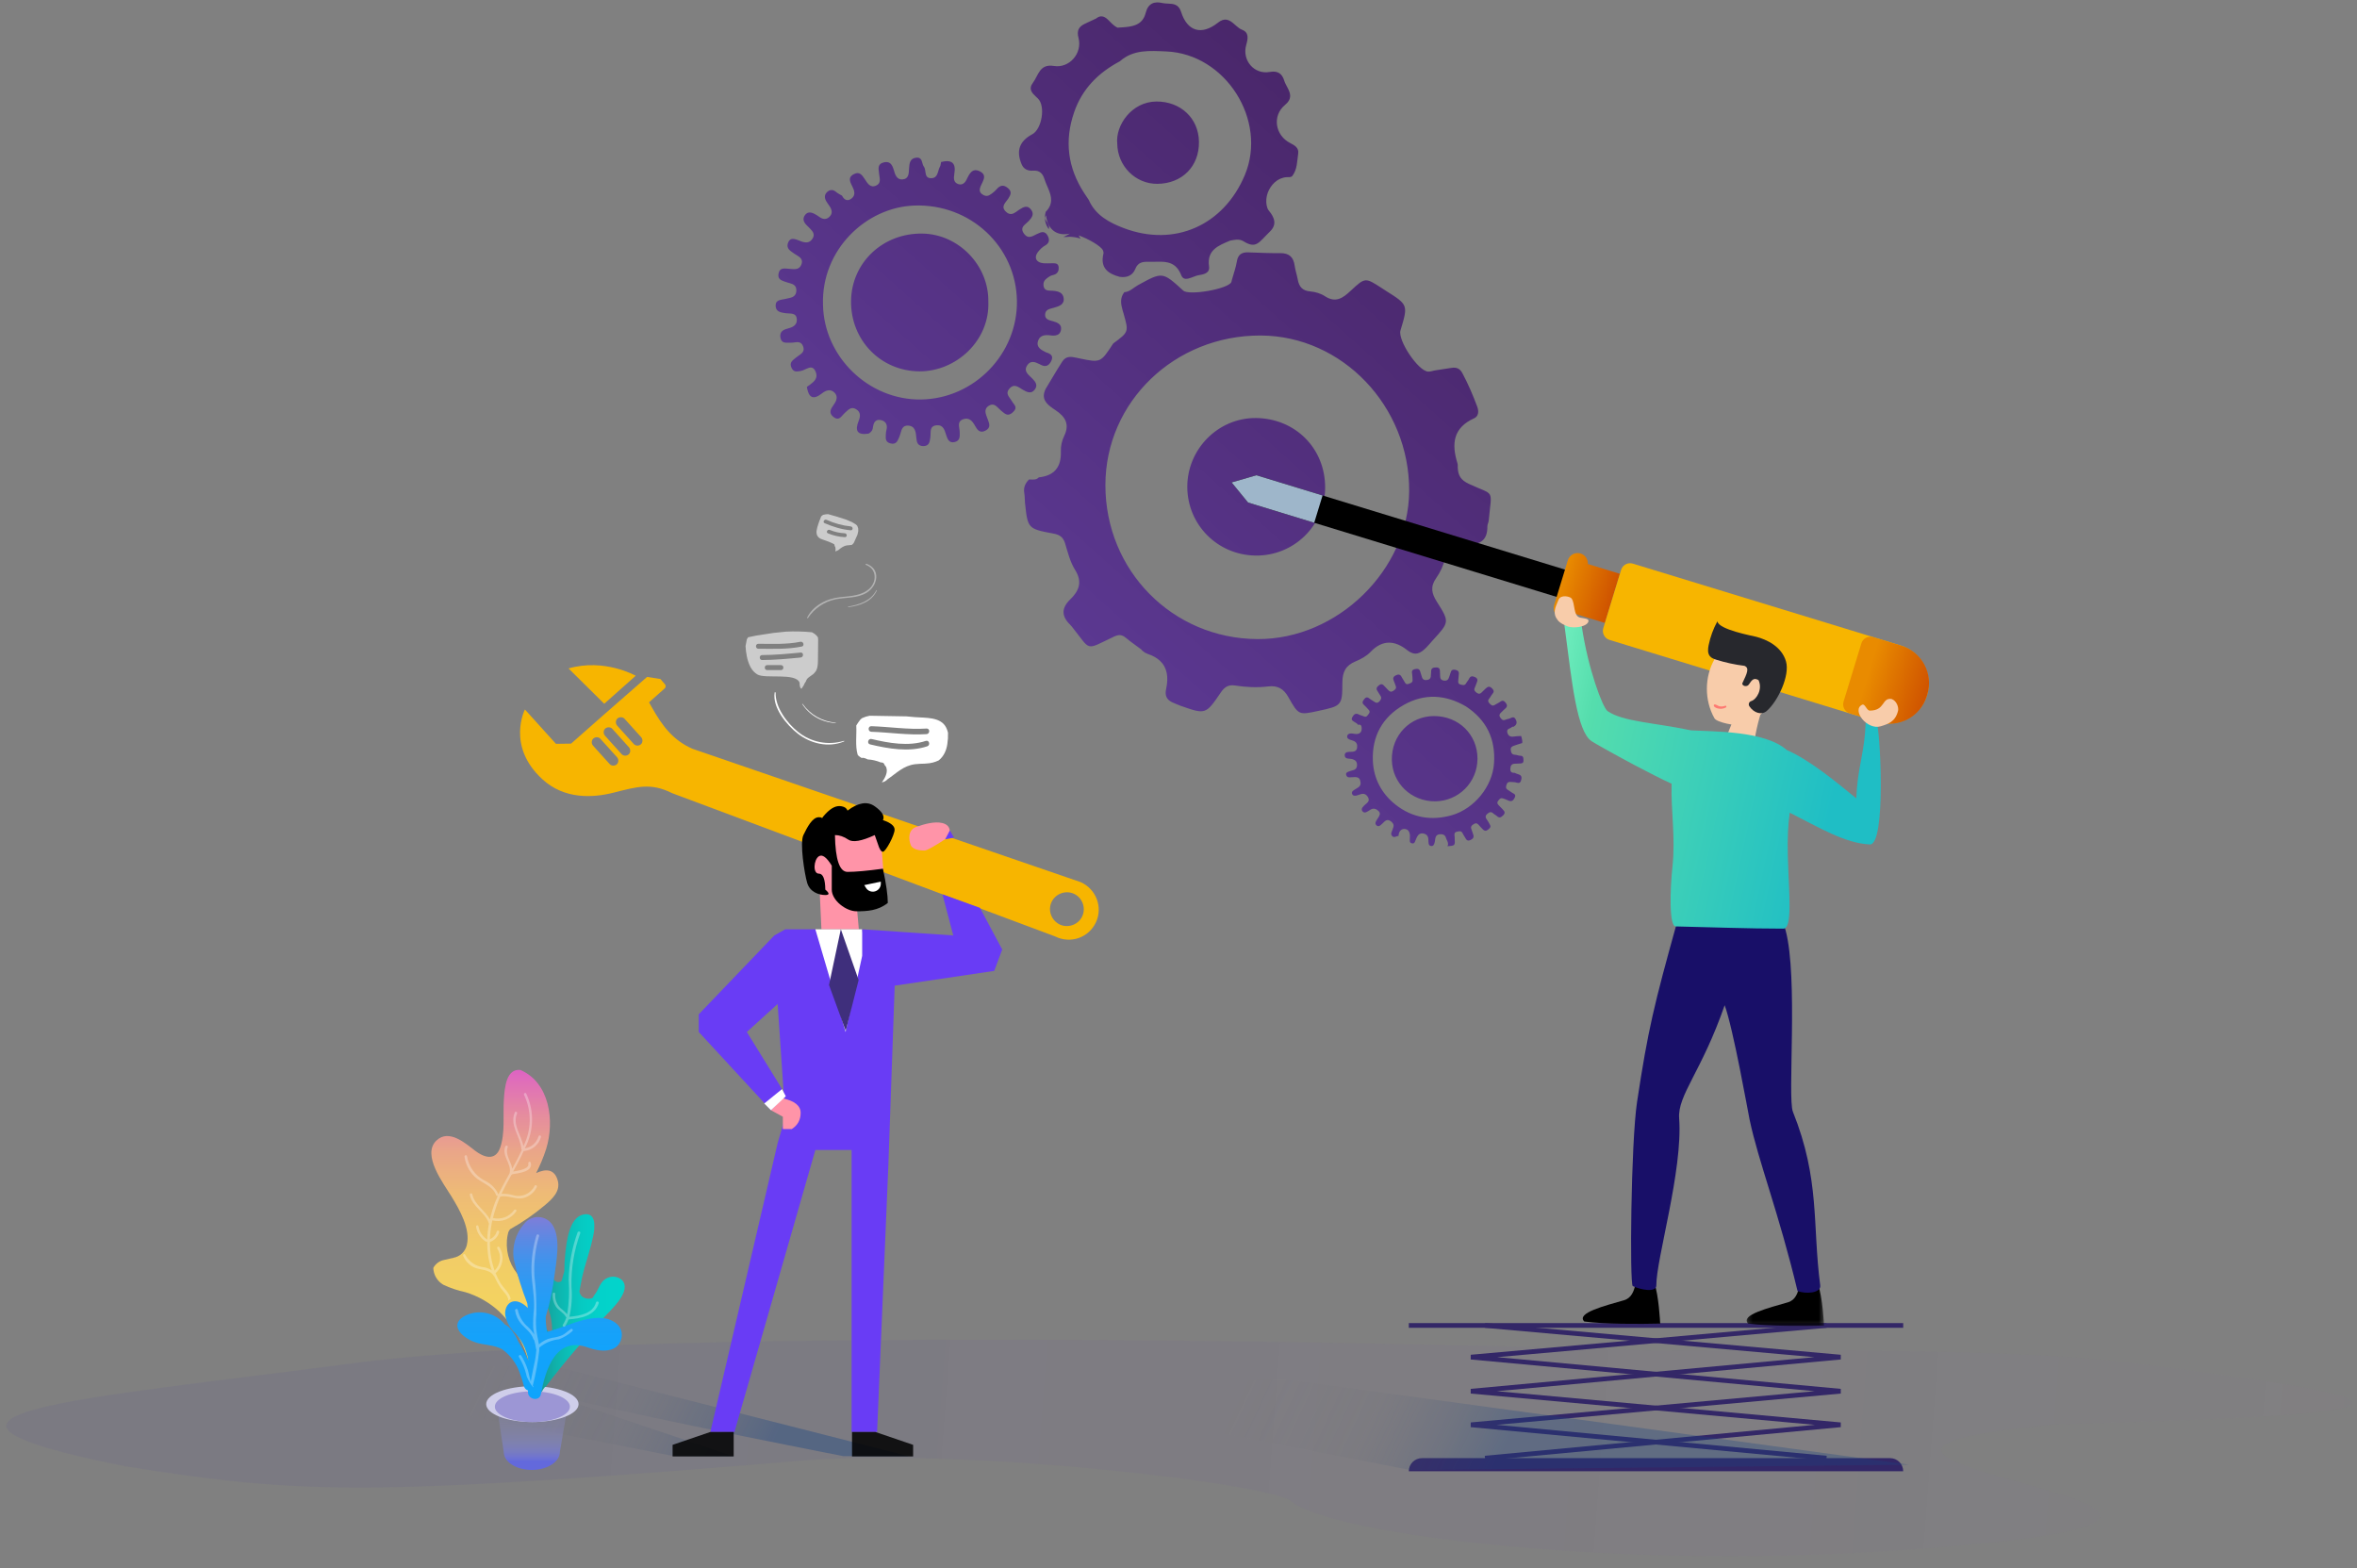 <svg xmlns="http://www.w3.org/2000/svg" xmlns:xlink="http://www.w3.org/1999/xlink" width="499px" height="332px" viewBox="0 0 499 332"><rect x="0" y="0" width="499" height="332" fill="#808080" stroke="none"/><title> When the UI of the application is changed</title><defs><linearGradient x1="27.006%" y1="49.741%" x2="121.54%" y2="50.395%" id="linearGradient-1"><stop stop-color="#3023AE" offset="0%"></stop><stop stop-color="#C86DD7" stop-opacity="0" offset="100%"></stop></linearGradient><linearGradient x1="10.723%" y1="100%" x2="89.277%" y2="0%" id="linearGradient-2"><stop stop-color="#6441A5" offset="0%"></stop><stop stop-color="#452260" offset="100%"></stop></linearGradient><linearGradient x1="58.752%" y1="50%" x2="28.774%" y2="48.692%" id="linearGradient-3"><stop stop-color="#194483" offset="0%"></stop><stop stop-color="#566170" stop-opacity="0.246" offset="50.498%"></stop><stop stop-color="#6A6A6A" stop-opacity="0" offset="100%"></stop></linearGradient><linearGradient x1="50%" y1="0%" x2="50%" y2="100%" id="linearGradient-4"><stop stop-color="#E98B00" offset="0%"></stop><stop stop-color="#CF5300" offset="100%"></stop></linearGradient><linearGradient x1="50%" y1="19.377%" x2="50%" y2="100%" id="linearGradient-5"><stop stop-color="#E98B00" offset="0%"></stop><stop stop-color="#CF5300" offset="100%"></stop></linearGradient><polygon id="path-6" points="0.408 0.481 16.794 0.481 16.794 9.794 0.408 9.794"></polygon><linearGradient x1="106.639%" y1="3.63%" x2="7.882%" y2="24.079%" id="linearGradient-8"><stop stop-color="#79F4C4" offset="0%"></stop><stop stop-color="#55DDAD" offset="19.785%"></stop><stop stop-color="#1FBEC5" offset="100%"></stop></linearGradient><linearGradient x1="82.655%" y1="50.839%" x2="36.101%" y2="47.922%" id="linearGradient-9"><stop stop-color="#194483" offset="0%"></stop><stop stop-color="#566170" stop-opacity="0.246" offset="50.498%"></stop><stop stop-color="#6A6A6A" stop-opacity="0" offset="100%"></stop></linearGradient><linearGradient x1="49.989%" y1="10.777%" x2="49.915%" y2="89.003%" id="linearGradient-10"><stop stop-color="#9297E5" stop-opacity="0.2" offset="0%"></stop><stop stop-color="#9196E5" stop-opacity="0.21" offset="24%"></stop><stop stop-color="#8F94E4" stop-opacity="0.25" offset="40%"></stop><stop stop-color="#8B90E4" stop-opacity="0.32" offset="53%"></stop><stop stop-color="#858BE3" stop-opacity="0.41" offset="64%"></stop><stop stop-color="#7E84E1" stop-opacity="0.54" offset="75%"></stop><stop stop-color="#757BDF" stop-opacity="0.69" offset="85%"></stop><stop stop-color="#6B71DE" stop-opacity="0.87" offset="94%"></stop><stop stop-color="#6369DC" offset="100%"></stop></linearGradient><linearGradient x1="49.996%" y1="100.016%" x2="50.002%" y2="-1.041%" id="linearGradient-11"><stop stop-color="#F3D55F" offset="0%"></stop><stop stop-color="#F3D261" offset="28%"></stop><stop stop-color="#F1CA69" offset="45%"></stop><stop stop-color="#EEBB76" offset="60%"></stop><stop stop-color="#EAA688" offset="73%"></stop><stop stop-color="#E58B9F" offset="85%"></stop><stop stop-color="#DF6BBC" offset="96%"></stop><stop stop-color="#DD5EC7" offset="100%"></stop></linearGradient><linearGradient x1="-0.127%" y1="50.025%" x2="99.999%" y2="50.025%" id="linearGradient-12"><stop stop-color="#02D5CC" offset="0%"></stop><stop stop-color="#03D2CA" offset="30%"></stop><stop stop-color="#06CAC2" offset="49%"></stop><stop stop-color="#0CBBB4" offset="65%"></stop><stop stop-color="#14A6A0" offset="80%"></stop><stop stop-color="#1E8C88" offset="93%"></stop><stop stop-color="#257976" offset="100%"></stop></linearGradient><linearGradient x1="49.977%" y1="100.007%" x2="50.038%" y2="0.034%" id="linearGradient-13"><stop stop-color="#0FA4FC" offset="0%"></stop><stop stop-color="#12A3FB" offset="28%"></stop><stop stop-color="#1AA0F8" offset="46%"></stop><stop stop-color="#299BF4" offset="61%"></stop><stop stop-color="#3E94ED" offset="75%"></stop><stop stop-color="#598AE4" offset="87%"></stop><stop stop-color="#797FDA" offset="98%"></stop><stop stop-color="#7E7DD8" offset="100%"></stop></linearGradient></defs><g id="Page-1" stroke="none" stroke-width="1" fill="none" fill-rule="evenodd"><g id="Importance-of-Geolocation-Browser-Testing-Copy" transform="translate(-114, -20)"><g id="-When-the-UI-of-the-application-is-changed" transform="translate(114, 20)"><path d="M73.946,291.715 C17.111,300.294 -29.48,304.117 26.724,314.31 C64.172,319.606 78.11,319.841 171.782,310.407 C208.181,307.37 269.737,313.985 273.484,317.347 C281.513,324.07 343.069,331.444 408.907,324.938 C511.144,315.07 354.31,307.37 435.136,298.261 C519.708,294.682 512.718,291.675 450.123,284.923 C421.004,281.781 352.312,284.319 348.164,284.176 C282.609,283.095 130.781,283.137 73.946,291.715 Z" id="Path-309" fill="url(#linearGradient-1)" opacity="0.058" style="mix-blend-mode: normal;" transform="translate(249.586, 305.401) rotate(1) translate(-249.586, -305.401) "></path><path d="M304.063,141.295 C304.776,141.283 304.851,141.702 304.855,142.233 C304.859,142.526 304.89,142.819 304.886,143.108 C304.882,143.686 305.118,144.007 305.729,144.081 C306.345,144.151 306.635,143.866 306.795,143.338 C306.882,143.057 306.999,142.792 307.07,142.51 C307.219,141.928 307.454,141.643 308.167,141.811 C308.904,141.983 308.897,142.405 308.826,142.96 C308.779,143.311 308.775,143.671 308.732,144.026 C308.681,144.448 308.704,144.784 309.23,144.913 C309.688,145.026 310.104,145.19 310.398,144.628 C310.559,144.311 310.841,144.057 310.99,143.737 C311.272,143.124 311.645,143.053 312.244,143.323 C312.852,143.592 312.872,143.968 312.652,144.487 C312.499,144.843 312.401,145.226 312.233,145.573 C311.962,146.132 312.303,146.417 312.691,146.695 C313.075,146.968 313.409,146.886 313.722,146.546 C313.985,146.26 314.283,146.007 314.561,145.733 C314.992,145.315 315.373,145.226 315.867,145.71 C316.317,146.151 316.341,146.491 315.929,146.944 C315.69,147.206 315.557,147.558 315.326,147.823 C314.988,148.214 314.969,148.511 315.349,148.91 C315.698,149.281 315.984,149.543 316.494,149.206 C316.847,148.976 317.254,148.824 317.584,148.574 C318.117,148.171 318.473,148.367 318.807,148.82 C319.132,149.261 319.112,149.64 318.669,150.004 C318.368,150.249 318.109,150.542 317.823,150.808 C317.482,151.121 317.297,151.418 317.623,151.895 C317.917,152.32 318.175,152.598 318.724,152.36 C318.842,152.309 318.966,152.273 319.093,152.241 L319.477,152.149 C319.557,152.126 319.639,152.092 319.72,152.055 L319.884,151.979 C320.213,151.827 320.542,151.714 320.829,152.192 C321.194,152.801 321.213,153.383 320.504,153.797 C320.484,153.836 320.461,153.871 320.434,153.903 C320.426,153.875 320.422,153.844 320.418,153.817 C320.285,153.844 320.135,153.856 320.053,153.938 C319.704,154.27 318.916,154.231 319.108,155.04 C319.32,155.938 319.924,156.043 320.704,155.903 C321.027,155.844 321.36,155.836 321.691,155.824 L322.021,155.809 L322.033,155.798 L322.049,155.809 L322.049,155.809 C322.138,156.24 322.314,156.659 322.286,157.105 L322.26,157.297 C321.91,157.415 321.556,157.518 321.206,157.631 L320.684,157.81 L320.507,157.874 C320.123,158.012 319.771,158.173 319.845,158.786 C319.92,159.4 320.096,159.751 320.767,159.783 C321.12,159.794 321.468,159.978 321.817,159.982 C322.558,159.982 322.511,160.466 322.535,160.97 C322.566,161.607 322.147,161.615 321.703,161.627 C321.378,161.634 321.053,161.666 320.728,161.674 C320.03,161.685 319.787,162.056 319.751,162.728 C319.718,163.403 320.034,163.601 320.561,163.609 L320.677,163.607 L320.704,163.607 C320.846,163.706 321.025,163.768 321.207,163.827 L321.39,163.886 C321.842,164.036 322.246,164.232 322.08,164.994 C321.962,165.537 321.778,165.901 321.088,165.674 C320.696,165.549 320.253,165.573 319.834,165.53 C319.391,165.483 319.097,165.623 318.952,166.088 C318.818,166.522 318.713,166.897 319.195,167.186 C319.501,167.37 319.795,167.573 320.081,167.784 C320.143,167.829 320.213,167.869 320.284,167.907 L320.426,167.982 C320.704,168.136 320.93,168.32 320.68,168.847 C320.343,169.55 319.967,169.78 319.25,169.429 C318.905,169.257 318.528,169.131 318.16,169.011 C317.753,168.878 317.522,169.088 317.321,169.34 L317.203,169.493 C317.184,169.519 317.164,169.544 317.145,169.569 C316.901,169.882 316.996,170.171 317.258,170.433 C317.552,170.73 317.842,171.038 318.132,171.339 C318.497,171.714 318.771,172.054 318.266,172.566 C317.815,173.019 317.435,173.277 316.882,172.734 C316.832,172.683 316.776,172.638 316.716,172.597 L316.344,172.361 L316.176,172.226 C315.686,171.746 315.302,171.906 314.851,172.312 C314.357,172.761 314.502,173.132 314.836,173.574 C315.067,173.879 315.228,174.238 315.424,174.574 C315.687,175.027 315.454,175.28 315.173,175.507 L315.031,175.62 L314.961,175.675 C314.589,175.981 314.244,175.902 313.93,175.57 C313.663,175.285 313.377,175.019 313.134,174.719 C312.84,174.34 312.534,174.148 312.06,174.426 C311.598,174.691 311.268,174.984 311.523,175.582 C311.66,175.906 311.739,176.258 311.868,176.586 C312.099,177.176 311.942,177.524 311.343,177.813 C310.708,178.122 310.461,177.832 310.206,177.352 C310.041,177.039 309.81,176.758 309.669,176.438 C309.431,175.886 309.025,175.935 308.618,176.027 L308.43,176.07 C307.944,176.18 307.854,176.531 307.944,176.969 C307.975,177.129 307.967,177.293 307.975,177.457 C308.058,179.016 308.058,179.016 306.458,179.145 C306.454,179.133 306.45,179.122 306.446,179.11 C306.458,179.106 306.466,179.102 306.478,179.094 C306.669,178.662 306.527,178.29 306.357,177.926 L306.244,177.683 C306.188,177.562 306.137,177.441 306.102,177.317 C305.921,176.68 305.372,176.547 304.769,176.61 C304.188,176.672 303.926,177.035 303.855,177.578 C303.804,177.965 303.765,178.352 303.604,178.715 C303.487,178.977 303.295,179.13 302.997,179.098 C302.707,179.063 302.526,178.895 302.464,178.61 C302.393,178.29 302.421,177.961 302.397,177.641 C302.354,176.961 301.989,176.563 301.331,176.445 C300.7,176.332 300.272,176.633 299.99,177.18 C299.814,177.528 299.7,177.903 299.527,178.25 C299.414,178.485 299.23,178.59 298.975,178.54 C298.696,178.489 298.489,178.36 298.469,178.043 C298.449,177.684 298.512,177.332 298.5,176.973 C298.473,176.02 298.065,175.5 297.328,175.484 C296.642,175.466 296.175,175.981 296.089,176.826 L296.078,176.989 L296.07,176.996 C296.046,176.981 296.015,176.973 295.984,176.969 C295.56,177.027 295.129,177.434 294.717,176.965 C294.333,176.531 294.651,176.109 294.788,175.691 C294.851,175.508 294.925,175.328 294.98,175.141 C295.164,174.539 294.866,174.148 294.408,173.824 C293.933,173.492 293.498,173.543 293.083,173.933 C292.824,174.179 292.581,174.441 292.303,174.667 C292.028,174.891 291.738,175.012 291.428,174.742 C291.134,174.488 291.154,174.179 291.311,173.859 C291.44,173.597 291.621,173.363 291.773,173.113 C292.06,172.664 292.358,172.199 291.868,171.71 C291.362,171.21 290.786,170.995 290.111,171.421 L289.702,171.685 C289.564,171.772 289.423,171.853 289.272,171.917 C288.978,172.042 288.696,172.035 288.473,171.777 C288.222,171.484 288.257,171.179 288.481,170.89 C288.696,170.601 288.963,170.362 289.245,170.14 C289.692,169.78 289.958,169.386 289.633,168.8 C289.284,168.182 288.798,167.909 288.092,168.12 C287.779,168.214 287.481,168.347 287.159,168.416 C286.783,168.495 286.43,168.483 286.258,168.069 C286.097,167.682 286.344,167.46 286.626,167.268 C286.92,167.061 287.238,166.893 287.536,166.698 C288.1,166.331 288.124,165.83 287.967,165.244 C287.81,164.651 287.406,164.506 286.869,164.502 C286.477,164.502 286.089,164.541 285.697,164.561 C285.317,164.58 285.086,164.381 284.992,164.021 C284.898,163.65 285.141,163.498 285.435,163.381 C285.768,163.252 286.105,163.127 286.454,163.044 C287.061,162.904 287.304,162.486 287.301,161.904 C287.293,161.318 287.003,160.931 286.434,160.744 C286.089,160.63 285.733,160.626 285.376,160.584 C284.976,160.533 284.694,160.333 284.686,159.904 C284.678,159.419 284.992,159.224 285.435,159.181 L285.694,159.163 L285.694,159.163 L286.215,159.15 L286.215,159.15 C286.795,159.122 287.234,158.919 287.312,158.274 C287.391,157.634 287.226,157.114 286.575,156.845 C286.305,156.731 286.011,156.681 285.744,156.559 C285.431,156.423 285.152,156.251 285.211,155.844 C285.278,155.403 285.607,155.297 285.995,155.274 C286.422,155.251 286.834,155.411 287.257,155.383 C287.92,155.344 288.265,154.938 288.281,154.305 C288.292,153.866 288.261,153.395 287.708,153.402 L287.591,153.41 L287.591,153.446 C287.563,153.438 287.532,153.43 287.5,153.426 C287.352,153.153 287.058,153.055 286.826,152.883 C286.462,152.609 285.909,152.492 286.321,151.777 C286.681,151.152 287.026,150.914 287.7,151.262 C288.014,151.426 288.383,151.48 288.704,151.632 C289.304,151.922 289.488,151.477 289.774,151.117 C290.111,150.699 289.947,150.422 289.629,150.121 C289.347,149.851 289.119,149.523 288.822,149.281 C288.245,148.816 288.481,148.441 288.845,147.98 C289.241,147.472 289.57,147.589 289.986,147.925 C290.256,148.152 290.593,148.296 290.876,148.507 C291.299,148.828 291.66,148.894 292.064,148.449 C292.412,148.062 292.561,147.71 292.224,147.245 C292.016,146.96 291.871,146.624 291.66,146.339 C291.244,145.784 291.464,145.44 291.954,145.061 C292.459,144.671 292.765,144.862 293.102,145.253 C293.357,145.546 293.647,145.808 293.91,146.097 C294.212,146.429 294.525,146.538 294.937,146.273 C295.341,146.015 295.709,145.765 295.486,145.198 C295.38,144.929 295.282,144.651 295.18,144.382 C294.968,143.834 294.702,143.362 295.521,142.963 C296.301,142.588 296.568,142.932 296.854,143.518 C297.011,143.834 297.254,144.108 297.407,144.429 C297.603,144.839 297.881,144.929 298.273,144.753 L298.355,144.718 L298.355,144.718 L298.521,144.652 C298.825,144.529 299.102,144.384 299.053,143.921 C299.014,143.534 299.049,143.135 298.975,142.756 C298.877,142.229 298.826,141.827 299.52,141.654 C300.198,141.483 300.578,141.635 300.723,142.331 C300.782,142.612 300.927,142.877 300.986,143.159 C301.099,143.721 301.397,144.01 302.001,143.96 C302.569,143.909 302.914,143.671 302.922,143.057 C302.926,142.764 302.989,142.475 302.985,142.182 C302.965,141.416 303.42,141.303 304.063,141.295 Z M310.367,149.55 C306.047,147.015 301.566,146.757 297.218,149.214 C292.702,151.77 290.425,155.841 290.648,161.068 C290.809,164.811 292.479,167.968 295.403,170.3 C298.967,173.136 303.048,173.812 307.438,172.554 C312.095,171.179 315.961,166.526 316.298,161.591 C316.654,156.411 314.698,152.41 310.367,149.55 Z M303.588,151.585 C308.814,151.581 312.797,155.485 312.797,160.606 C312.793,165.607 308.782,169.623 303.78,169.635 C298.778,169.643 294.772,165.803 294.67,160.895 C294.56,155.661 298.551,151.589 303.588,151.585 Z M264.073,53.421 L264.253,53.424 C266.529,53.505 268.804,53.608 271.079,53.586 C272.958,53.576 273.852,54.459 274.096,56.254 C274.238,57.249 274.573,58.213 274.756,59.206 C275.031,60.698 275.742,61.56 277.397,61.692 C278.454,61.783 279.612,62.118 280.485,62.697 C282.811,64.219 284.345,63.061 285.981,61.529 C289.018,58.699 289.048,58.73 292.553,61.003 C292.837,61.185 293.111,61.367 293.396,61.551 C298.129,64.532 298.129,64.532 296.494,69.961 C295.884,72.009 300.232,78.543 302.335,78.665 C302.578,78.679 302.825,78.636 303.072,78.579 L303.569,78.46 L303.569,78.46 L303.818,78.411 C304.986,78.227 306.154,78.055 307.322,77.873 C308.338,77.72 309.069,77.995 309.597,78.988 C310.827,81.292 311.853,83.675 312.757,86.13 C313.143,87.175 312.97,88.159 312.076,88.556 C307.627,90.563 307.282,93.982 308.551,98.05 C308.653,98.365 308.612,98.719 308.622,99.064 C308.704,100.677 309.293,101.651 310.979,102.433 C316.545,105.029 315.824,103.305 315.174,110.213 C315.133,110.619 314.89,111.025 314.89,111.431 C314.94,114.575 313.132,115.397 310.349,115.245 C308.175,115.123 306.489,115.752 305.91,118.268 C305.585,119.708 304.915,121.159 304.061,122.366 C302.771,124.192 303.076,125.612 304.204,127.398 C306.926,131.669 306.835,131.73 303.34,135.544 C302.893,136.041 302.457,136.569 301.989,137.046 C300.77,138.274 299.643,139.003 297.886,137.603 C295.326,135.574 292.695,135.351 290.176,137.989 C289.333,138.881 288.134,139.531 286.986,140.009 C284.904,140.86 284.203,142.239 284.193,144.491 C284.193,149.381 284.02,149.433 279.124,150.488 C274.98,151.39 274.929,151.421 272.755,147.565 C271.77,145.821 270.521,145.07 268.479,145.314 C266.132,145.597 263.755,145.475 261.419,145.11 C260.017,144.887 259.195,145.516 258.473,146.571 C255.264,151.278 255.253,151.278 249.921,149.401 C249.311,149.179 248.722,148.904 248.133,148.661 C246.934,148.062 246.589,147.191 246.883,145.842 C247.422,143.375 247.107,141.326 245.593,139.896 C245.583,139.896 245.583,139.886 245.583,139.886 C244.943,139.288 244.09,138.8 243.003,138.435 C242.932,138.415 242.861,138.384 242.8,138.354 C242.485,138.233 242.19,138.05 241.926,137.807 L241.926,137.807 L241.805,137.699 C241.725,137.623 241.649,137.539 241.581,137.452 C240.504,136.64 239.387,135.889 238.361,135.027 C237.538,134.327 236.837,134.296 235.852,134.764 C229.564,137.735 231.119,137.877 226.913,132.643 C226.812,132.511 226.701,132.389 226.578,132.267 C224.719,130.472 224.658,128.747 226.588,126.88 C228.417,125.115 229.219,123.208 227.614,120.652 C226.568,118.988 226.07,116.949 225.491,115.032 C225.095,113.714 224.343,113.196 223.013,112.953 C217.588,111.939 217.588,111.898 216.999,106.429 C216.928,105.76 216.979,105.08 216.857,104.421 C216.634,103.254 217.04,102.342 217.813,101.54 L217.813,101.54 L217.853,101.5 L217.998,101.499 C218.677,101.505 219.384,101.659 219.925,101.053 C223.277,100.698 224.719,98.832 224.597,95.494 C224.557,94.448 224.811,93.282 225.278,92.338 C226.497,89.843 225.583,88.25 223.49,86.85 L223.49,86.85 L223.219,86.669 L222.949,86.484 C221.558,85.524 220.318,84.407 221.398,82.285 C222.566,80.359 223.694,78.4 224.912,76.514 C225.69,75.323 226.792,75.487 227.866,75.726 L227.866,75.726 L228.157,75.792 C228.303,75.825 228.447,75.857 228.589,75.885 C233.008,76.787 233.008,76.808 235.679,72.71 C239.001,70.255 238.97,70.255 237.873,66.389 L237.873,66.389 L237.818,66.201 L237.653,65.634 C237.298,64.37 237.069,63.081 238.026,61.855 C239.194,61.783 239.966,60.89 240.9,60.374 C246.111,57.512 246.101,57.502 250.51,61.519 C251.729,62.616 259.916,61.195 260.678,59.744 C260.749,59.592 260.749,59.409 260.8,59.257 C261.155,57.96 261.632,56.692 261.846,55.383 C262.079,53.921 262.841,53.373 264.253,53.424 Z M266.904,71.026 C248.702,70.954 234.044,85.056 234.024,102.666 C234.003,120.784 248.224,135.19 266.224,135.291 C283.136,135.382 298.221,120.662 298.333,103.974 C298.444,86.039 284.193,71.096 266.904,71.026 Z M265.878,88.494 C274.238,88.565 280.566,94.926 280.546,103.225 C280.526,111.268 273.893,117.73 265.787,117.609 C257.773,117.487 251.425,111.116 251.362,103.143 C251.312,95.088 257.904,88.433 265.878,88.494 Z M194.236,33.369 C194.783,33.389 195.008,33.703 195.15,34.089 L195.15,34.089 L195.15,34.099 L195.206,34.273 C195.313,34.628 195.388,35.016 195.597,35.286 C195.765,35.512 195.832,35.814 195.88,36.127 L195.88,36.127 L195.931,36.482 C196.029,37.149 196.188,37.764 197.212,37.721 C198.644,37.66 198.492,36.158 199,35.266 C199.051,35.174 199.091,35.083 199.111,34.972 C199.172,34.759 199.193,34.515 199.244,34.292 C201.448,33.744 202.453,34.444 202.037,36.828 C201.905,37.629 201.813,38.613 202.86,38.968 C203.733,39.253 204.302,38.725 204.658,37.974 C204.697,37.894 204.736,37.813 204.776,37.731 L204.776,37.731 L204.898,37.488 C205.413,36.479 206.056,35.578 207.431,36.26 C208.682,36.885 208.409,37.733 208.007,38.578 L208.007,38.578 L207.895,38.808 C207.782,39.037 207.668,39.265 207.583,39.486 C207.349,40.084 207.309,40.632 207.867,41.068 C208.365,41.474 208.965,41.616 209.512,41.281 C210.072,40.947 210.61,40.51 211.036,40.013 C211.809,39.141 212.53,39.09 213.414,39.841 C214.277,40.581 213.982,41.21 213.485,42.012 C212.957,42.854 211.758,43.686 212.977,44.832 C213.816,45.618 214.486,45.298 215.135,44.848 L215.135,44.848 L215.34,44.702 L215.34,44.702 L215.442,44.628 L215.646,44.483 C215.714,44.435 215.783,44.389 215.851,44.345 C216.664,43.828 217.507,43.351 218.279,44.365 C219,45.309 218.503,45.999 217.812,46.77 C217.675,46.922 217.503,47.068 217.327,47.217 L217.327,47.217 L217.151,47.368 C216.567,47.876 216.055,48.452 216.766,49.438 C217.802,50.878 218.838,49.762 219.864,49.397 C220.016,49.336 220.169,49.265 220.321,49.204 L220.321,49.204 L220.341,49.204 L220.483,49.17 C220.808,49.105 221.087,49.157 221.327,49.326 C221.55,49.478 221.733,49.722 221.895,50.077 C221.895,50.087 221.906,50.097 221.906,50.107 C222.261,50.929 222.038,51.538 221.255,51.974 C220.666,52.309 220.178,52.795 219.762,53.323 C219.376,53.82 219.234,54.287 219.325,54.692 C219.346,54.784 219.376,54.875 219.416,54.956 C219.63,55.362 220.118,55.636 220.839,55.717 C221.499,55.788 222.18,55.727 222.86,55.727 C223.47,55.727 224.069,55.758 224.13,56.579 C224.181,57.218 223.998,57.746 223.409,58.06 C223.033,58.253 222.586,58.253 222.231,58.497 C221.936,58.689 221.641,58.882 221.398,59.116 C221.062,59.44 220.839,59.846 220.92,60.455 C221.057,61.459 221.729,61.518 222.425,61.535 L222.425,61.535 L222.657,61.54 L222.753,61.545 L222.753,61.545 L222.85,61.55 C223.196,61.57 223.541,61.611 223.856,61.702 L223.856,61.702 L223.866,61.702 L224.003,61.742 C224.59,61.931 225.054,62.307 225.176,63.052 C225.41,64.492 224.191,64.837 223.135,65.141 C223.033,65.172 222.921,65.192 222.82,65.223 C222.088,65.415 221.347,65.598 221.266,66.521 C221.174,67.627 222.119,67.789 222.952,68.012 C223.886,68.266 224.841,68.682 224.618,69.848 C224.486,70.599 224.028,70.924 223.419,71.015 C223.124,71.066 222.799,71.056 222.454,71.005 C221.773,70.903 221.073,70.893 220.534,71.187 C220.524,71.187 220.514,71.198 220.504,71.208 C220.229,71.36 220.016,71.583 219.864,71.918 C219.823,72.009 219.783,72.111 219.752,72.212 C219.346,73.571 220.483,74.089 221.469,74.596 C222.515,74.9 223.145,75.397 222.474,76.595 C221.955,77.497 221.286,77.71 220.362,77.234 L220.362,77.234 L220.243,77.172 L220.003,77.05 C219.117,76.607 218.182,76.264 217.467,77.335 C216.752,78.382 217.443,79.081 218.128,79.732 L218.128,79.732 L218.314,79.909 C218.375,79.967 218.435,80.026 218.493,80.084 L218.589,80.18 C219.254,80.852 219.759,81.568 219.061,82.478 C218.31,83.472 217.406,82.996 216.583,82.529 C215.648,82.012 214.775,81.078 213.708,82.265 C212.959,83.106 213.39,83.735 213.84,84.35 L213.84,84.35 L213.982,84.543 C214.075,84.672 214.163,84.802 214.236,84.933 C214.46,85.349 214.845,85.684 214.968,86.08 L214.968,86.08 L214.968,86.1 L214.978,86.151 L214.986,86.303 L214.986,86.303 L214.978,86.455 C214.968,86.506 214.958,86.567 214.937,86.617 C214.856,86.8 214.714,87.003 214.48,87.226 C214.145,87.551 213.84,87.713 213.575,87.764 C213.575,87.764 213.566,87.774 213.556,87.764 C213.129,87.845 212.764,87.611 212.398,87.307 C212.367,87.287 212.337,87.267 212.305,87.236 C212.185,87.135 212.063,87.033 211.941,86.932 C211.786,86.807 211.637,86.658 211.486,86.506 L211.304,86.323 C210.785,85.812 210.226,85.371 209.391,85.867 C208.111,86.638 208.75,87.743 209.117,88.778 C209.422,89.63 209.848,90.513 208.65,91.152 C207.441,91.811 206.872,90.949 206.456,90.188 C205.866,89.093 205.145,88.311 203.886,88.758 C202.87,89.119 202.968,89.926 203.091,90.704 L203.091,90.704 L203.127,90.936 L203.127,90.936 L203.144,91.05 C203.154,91.162 203.175,91.274 203.175,91.385 L203.175,91.385 L203.175,91.446 L203.184,91.672 C203.198,92.046 203.197,92.4 203.103,92.704 C203.103,92.755 203.083,92.795 203.063,92.846 C202.921,93.191 202.636,93.455 202.078,93.587 C200.96,93.84 200.605,92.978 200.341,92.176 C199.995,91.111 199.751,89.914 198.309,90.026 C197.09,90.125 197.025,90.931 197.009,91.756 L197.009,91.756 L197.005,91.992 C197.001,92.188 196.994,92.381 196.968,92.562 C196.836,93.495 196.755,94.469 195.424,94.439 C194.317,94.398 194.083,93.678 194.002,92.745 C193.901,91.568 193.819,90.188 192.265,90.097 C191.174,90.03 190.907,90.809 190.684,91.601 L190.614,91.85 C190.556,92.057 190.495,92.259 190.416,92.44 L190.416,92.44 L190.319,92.672 C189.98,93.477 189.625,94.184 188.466,93.85 C187.5,93.581 187.488,92.879 187.531,92.16 L187.531,92.16 L187.545,91.92 C187.548,91.881 187.55,91.841 187.552,91.801 C187.562,91.548 187.603,91.294 187.664,91.05 C187.927,90.097 187.643,89.295 186.729,88.991 C185.663,88.636 185.012,89.153 184.85,90.229 C184.84,90.259 184.83,90.3 184.83,90.34 C184.789,90.939 184.545,91.385 184.068,91.679 C184.007,91.72 183.936,91.761 183.855,91.801 C181.498,92.156 180.939,91.203 181.792,89.082 C182.138,88.22 182.29,87.267 181.264,86.638 C180.167,85.958 179.568,86.8 178.877,87.388 C178.777,87.475 178.681,87.575 178.587,87.68 L178.446,87.84 C177.932,88.433 177.421,89.042 176.439,88.261 C175.332,87.378 175.921,86.506 176.531,85.643 C177.11,84.842 177.465,83.909 176.673,83.117 C175.799,82.255 174.834,82.631 173.971,83.31 C172.153,84.73 171.259,84.112 170.893,82.286 L170.893,82.286 L170.893,82.275 L170.873,82.158 C170.859,82.076 170.846,81.988 170.832,81.9 C170.842,81.9 170.842,81.89 170.853,81.88 C170.995,81.778 171.147,81.677 171.299,81.565 L171.299,81.565 L171.54,81.391 C172.417,80.745 173.196,80.002 172.711,78.765 C172.229,77.53 171.505,77.716 170.758,78.052 L170.563,78.142 L170.351,78.241 C170.068,78.373 169.788,78.493 169.522,78.532 L169.522,78.532 L169.407,78.551 L169.177,78.589 C168.569,78.687 167.994,78.723 167.592,77.903 C166.993,76.686 167.876,76.26 168.567,75.661 C169.288,75.042 170.517,74.687 170.03,73.338 C169.659,72.29 168.895,72.39 168.135,72.489 L167.896,72.519 C167.777,72.533 167.659,72.543 167.544,72.546 L167.544,72.546 L167.277,72.547 L167.061,72.549 C166.7,72.556 166.332,72.571 166.028,72.486 C166.007,72.486 165.987,72.476 165.967,72.476 C165.611,72.354 165.337,72.08 165.225,71.482 C165.022,70.315 165.682,69.828 166.728,69.564 C167.724,69.311 168.77,68.895 168.699,67.617 C168.608,66.095 167.277,66.45 166.363,66.308 L166.363,66.308 L166.232,66.289 L165.97,66.249 C165.059,66.104 164.218,65.858 164.209,64.695 C164.199,63.417 165.357,63.508 166.241,63.285 C166.358,63.254 166.479,63.228 166.602,63.202 L166.848,63.152 C167.71,62.974 168.565,62.753 168.598,61.499 C168.62,60.442 167.934,60.155 167.209,59.945 L167.209,59.945 L166.846,59.843 C166.726,59.809 166.608,59.774 166.495,59.734 C166.099,59.592 165.692,59.481 165.367,59.298 C164.961,59.055 164.707,58.689 164.818,57.959 C164.839,57.827 164.87,57.716 164.91,57.614 C164.91,57.604 164.91,57.584 164.92,57.574 C165.245,56.661 166.119,56.843 166.962,56.894 C167.947,56.955 169.126,57.269 169.634,56.072 C170.116,54.936 169.369,54.438 168.635,53.996 L168.635,53.996 L168.427,53.871 C168.29,53.788 168.158,53.704 168.039,53.617 C167.643,53.323 167.226,53.08 166.972,52.735 C166.921,52.664 166.881,52.593 166.84,52.511 C166.81,52.43 166.769,52.349 166.749,52.258 C166.718,52.095 166.708,51.903 166.749,51.69 C166.749,51.68 166.749,51.669 166.759,51.659 C166.769,51.588 166.8,51.517 166.82,51.446 L166.82,51.446 L166.83,51.426 L166.871,51.311 C167.05,50.862 167.4,50.536 167.917,50.574 C167.947,50.574 167.988,50.574 168.019,50.584 L168.019,50.584 L168.039,50.584 L168.295,50.628 C168.804,50.742 169.301,50.997 169.806,51.162 C170.68,51.436 171.452,51.416 172.021,50.513 C172.539,49.691 172.163,49.083 171.604,48.504 C171.32,48.19 171.005,47.906 170.71,47.601 C170.131,47.003 169.877,46.323 170.395,45.573 C170.944,44.781 171.685,44.893 172.417,45.268 C172.793,45.461 173.148,45.684 173.494,45.938 C174.184,46.435 174.895,46.536 175.556,45.938 C176.328,45.238 176.155,44.447 175.647,43.676 C175.413,43.32 175.159,42.996 174.946,42.631 C174.499,41.89 174.509,41.15 175.19,40.581 C175.769,40.095 176.399,40.115 177.018,40.642 C177.394,40.957 177.841,41.17 178.268,41.423 C178.268,41.434 178.277,41.434 178.277,41.434 C178.745,42.397 179.507,42.661 180.32,41.992 C181.193,41.271 180.878,40.318 180.441,39.455 C180.279,39.141 180.116,38.837 180.025,38.532 C179.852,38.015 179.862,37.528 180.381,37.112 L180.381,37.112 L180.391,37.102 L180.492,37.024 C180.565,36.973 180.648,36.926 180.736,36.879 C181.996,36.199 182.524,37.092 183.123,37.984 C183.662,38.796 184.251,39.861 185.51,39.273 C186.548,38.779 186.252,37.86 186.135,36.957 L186.135,36.957 L186.104,36.7 L186.104,36.7 L186.089,36.564 C186.089,36.564 186.079,36.544 186.089,36.534 C185.957,35.661 185.805,34.667 187.125,34.373 C187.938,34.19 188.425,34.424 188.74,34.89 C188.954,35.174 189.096,35.55 189.218,35.966 C189.492,36.909 189.817,38.106 191.117,37.974 C192.448,37.842 192.397,36.656 192.458,35.631 C192.529,34.606 192.631,33.511 193.982,33.379 C194.073,33.369 194.165,33.369 194.236,33.369 Z M215.293,63.691 C215.13,52.238 205.491,43.087 193.565,43.513 C183.326,43.878 173.869,52.887 174.235,64.482 C174.418,75.55 183.936,84.741 195.018,84.568 C206.252,84.396 215.455,74.921 215.293,63.691 Z M194.977,49.445 L195.303,49.447 C202.95,49.579 209.34,56.173 209.239,63.833 C209.574,72.162 202.362,78.653 194.651,78.613 C186.435,78.562 180.066,71.99 180.177,63.69 C180.279,55.575 186.933,49.305 195.303,49.447 Z M242.556,2.722 C243.084,0.663 244.405,0.246 246.111,0.643 C246.385,0.705 246.673,0.73 246.966,0.746 L246.966,0.746 L247.26,0.76 C248.388,0.809 249.525,0.863 250.053,2.519 C251.373,6.689 254.41,7.511 257.813,4.832 C259.281,3.633 260.257,4.214 261.172,4.989 L261.382,5.17 L261.382,5.17 L261.486,5.262 L261.703,5.453 C262.1,5.799 262.501,6.123 262.943,6.292 C264.487,6.892 264.202,8.211 263.837,9.519 C262.912,12.776 265.513,15.829 268.824,15.231 C270.571,14.915 271.445,15.635 271.882,17.057 C272.015,17.497 272.25,17.931 272.48,18.367 L272.617,18.628 C273.202,19.762 273.622,20.915 272.044,22.22 C269.302,24.492 269.931,28.642 273.151,30.285 C274.106,30.771 275.02,31.299 274.838,32.517 C274.594,34.149 274.665,35.875 273.568,37.285 C273.212,37.589 272.776,37.477 272.369,37.508 C271.922,37.538 271.486,37.65 271.079,37.821 C271.018,37.843 270.957,37.872 270.896,37.913 C270.795,37.944 270.703,38.005 270.602,38.066 C270.592,38.066 270.581,38.075 270.571,38.086 C270.51,38.106 270.47,38.137 270.419,38.177 C270.409,38.166 270.388,38.177 270.378,38.207 C268.946,39.181 268.001,41.008 268.083,42.793 C268.093,43.169 268.164,43.544 268.276,43.899 C268.286,43.908 268.276,43.919 268.276,43.919 C268.306,44.021 268.337,44.102 268.377,44.193 C268.458,44.334 268.54,44.487 268.641,44.609 C269.83,46.039 270.399,47.541 268.844,49.031 C266.518,51.284 265.99,52.765 263.288,51.091 C262.323,50.502 261.368,50.767 260.393,50.949 C257.966,51.983 255.477,52.897 255.964,56.386 C256.178,57.888 254.756,58.091 253.73,58.264 C253.454,58.312 253.149,58.419 252.834,58.539 L252.834,58.539 L252.563,58.644 L252.563,58.644 L252.312,58.739 C251.393,59.082 250.49,59.31 250.093,58.294 C249.01,55.503 247.066,55.366 245.019,55.405 L245.019,55.405 L244.657,55.414 C244.597,55.415 244.536,55.417 244.476,55.418 L244.112,55.426 C243.809,55.432 243.506,55.433 243.206,55.423 C241.957,55.383 240.921,55.504 240.362,56.914 C239.803,58.323 238.584,58.831 237.071,58.608 C234.532,57.959 232.886,56.671 233.607,53.709 C233.658,53.485 233.597,53.191 233.495,52.978 C233.099,52.096 230.367,50.533 228.335,49.823 C228.376,49.864 228.417,49.904 228.437,49.954 C228.538,50.178 228.66,50.371 228.782,50.533 C228.721,50.502 228.65,50.483 228.589,50.473 L228.589,50.473 L228.589,50.461 L228.269,50.37 C227.836,50.258 227.381,50.18 226.893,50.148 C226.751,50.127 226.608,50.118 226.466,50.118 C226.253,50.148 226.04,50.158 225.836,50.167 L225.836,50.167 L225.704,50.167 L225.509,50.171 C225.377,50.169 225.244,50.157 225.115,50.138 C225.593,49.995 226.06,49.691 226.507,49.458 C223.694,50.045 221.834,48.605 221.448,45.593 C221.245,45.918 221.155,46.273 221.458,46.679 C222.058,47.48 222.19,48.057 222.048,48.514 C221.296,47.561 221.012,46.263 221.377,44.853 C223.048,43.17 222.604,41.561 221.943,39.964 L221.943,39.964 L221.799,39.622 C221.774,39.565 221.75,39.508 221.725,39.451 L221.725,39.451 L221.579,39.109 C221.409,38.711 221.248,38.312 221.123,37.913 C220.768,36.766 220.107,36.027 218.746,36.128 C217.68,36.199 216.755,35.884 216.288,34.778 C215.09,31.948 215.811,29.878 218.533,28.429 C220.585,27.342 221.387,22.433 219.732,20.851 L219.732,20.851 L219.534,20.663 L219.334,20.476 C218.469,19.669 217.673,18.858 218.685,17.513 C219.843,15.981 220.067,13.465 223.104,13.962 C226.375,14.5 229.178,11.305 228.335,8.048 C227.919,6.465 228.376,5.674 229.646,5.045 C230.448,4.649 231.261,4.285 232.073,3.909 C232.947,3.189 233.739,3.392 234.511,4.112 C235.171,4.741 235.75,5.471 236.604,5.857 L236.604,5.857 L236.963,5.831 L237.687,5.783 C238.653,5.716 239.613,5.617 240.433,5.278 C240.443,5.269 240.464,5.269 240.474,5.258 L240.474,5.258 L240.484,5.248 L240.65,5.177 C241.527,4.773 242.222,4.04 242.556,2.722 Z M246.883,10.889 C243.481,10.747 239.946,10.431 237.081,12.978 C232.53,15.393 229.107,18.8 227.401,23.772 C225.318,29.818 226.05,35.498 229.524,40.856 C229.839,41.343 230.174,41.829 230.499,42.316 C231.921,45.593 234.928,47.155 237.894,48.281 C248.671,52.38 259.083,47.693 263.542,37.061 C268.387,25.476 259.469,11.396 246.883,10.889 Z M244.842,21.489 C249.91,21.468 253.76,25.01 253.831,30.001 C253.912,35.205 250.276,38.877 245.014,38.918 C240.382,38.948 236.593,35.144 236.533,30.417 C236.126,26.572 239.549,21.52 244.842,21.489 Z" id="Combined-Shape" fill="url(#linearGradient-2)"></path><g id="Group" transform="translate(306.361, 202.461) scale(-1, 1) translate(-306.361, -202.461) translate(200.972, 93.151)"><g id="Group-7" transform="translate(6.862, 187.248)"><polyline id="Path-14" stroke="#332767" points="18.199 0.188 93.477 6.894 15.221 14.111 93.477 21.22 18.199 28.279"></polyline><polyline id="Path-14-Copy" stroke="#332767" transform="translate(54.349, 14.234) scale(-1, 1) translate(-54.349, -14.234) " points="18.199 0.188 93.477 6.894 15.221 14.111 93.477 21.22 18.199 28.279"></polyline><line x1="1.961" y1="0.188" x2="106.628" y2="0.188" id="Path-18" stroke="#332767"></line><path d="M1.961,31.056 C1.961,29.522 3.204,28.279 4.738,28.279 L103.85,28.279 C105.384,28.279 106.628,29.522 106.628,31.056 L106.628,31.056 L106.628,31.056 L1.961,31.056 Z" id="Path-19" fill="#332767"></path><polygon id="Path-52-Copy-4" fill="url(#linearGradient-3)" style="mix-blend-mode: multiply;" opacity="0.308" transform="translate(102.217, 21.279) scale(-1, 1) translate(-102.217, -21.279) " points="203.685 29.667 72.876 11.756 0.749 11.756 98.11 30.801"></polygon></g><g id="Group-34"><g id="Group-166" transform="translate(77.047, 32.203) rotate(73) translate(-77.047, -32.203) translate(68.059, -45.317)"><polygon id="Path-116" fill="#000000" points="8.4 -6.51662738e-15 5.41 4.574 5.41 74.252 11.452 74.252 11.452 4.574"></polygon><polygon id="Path-116-Copy" fill="#9EB6CA" points="8.4 2.13419547e-13 5.41 4.574 5.41 19.224 11.452 19.224 11.452 4.574"></polygon><path d="M13.274,72.892 C14.472,72.892 15.443,73.863 15.443,75.061 C15.443,76.098 14.715,76.965 13.742,77.18 L13.742,84.27 L2.866,84.27 L2.866,77.175 C1.904,76.953 1.186,76.091 1.186,75.061 C1.186,73.863 2.158,72.892 3.356,72.892 L13.274,72.892 Z" id="Combined-Shape" fill="url(#linearGradient-4)"></path><path d="M-1.09908671e-12,86.27 L-1.09908671e-12,145.527 C-1.09081373e-12,150.191 3.781,153.972 8.445,153.972 C13.11,153.972 16.891,150.191 16.891,145.527 L16.891,86.27 C16.891,85.165 15.995,84.27 14.891,84.27 L2,84.27 C0.895,84.27 -1.09922198e-12,85.165 -1.09908671e-12,86.27 Z" id="Path-118" fill="#F7B500"></path><path d="M-1.09908671e-12,139.464 L-1.09908671e-12,145.718 C-1.09852843e-12,150.277 3.696,153.972 8.254,153.972 L8.637,153.972 C13.195,153.972 16.891,150.277 16.891,145.718 L16.891,139.464 C16.891,138.359 15.995,137.464 14.891,137.464 L2,137.464 C0.895,137.464 -1.09922198e-12,138.359 -1.09908671e-12,139.464 Z" id="Path-118-Copy" fill="url(#linearGradient-5)"></path></g><g id="Group-33" transform="translate(8.988, 32.807)"><g id="Group-10" transform="translate(16.187, 144.945)"><mask id="mask-7" fill="white"><use xlink:href="#path-6"></use></mask><g id="Clip-9"></g><path d="M0.408,9.732 C4.768,9.841 12.151,9.864 16.474,9.29 C18.273,7.484 12.07,5.957 8.052,4.787 C6.487,4.332 5.932,2.857 5.616,1.258 C3.564,0.925 2.193,-0.266 1.644,1.183 C0.729,3.596 0.408,9.456 0.408,9.732" id="Fill-8" fill="#000000" mask="url(#mask-7)"></path></g><path d="M51.287,154.236 C55.648,154.345 63.03,154.368 67.354,153.795 C69.152,151.987 62.95,150.46 58.932,149.291 C57.367,148.836 56.811,147.361 56.496,145.762 C54.443,145.43 53.072,144.239 52.523,145.687 C51.608,148.101 51.287,153.96 51.287,154.236" id="Fill-11" fill="#000000"></path><path d="M56.18,107.315 C53.856,91.939 52.584,86.804 47.729,69.311 C40.851,70.107 26.987,62.468 24.725,71.006 C22.046,81.123 24.369,106.443 23.187,109.393 C17.4,123.827 19.096,133.248 17.403,146.152 C17.188,147.794 20.48,148.032 22.209,147.335 C26.233,130.527 30.482,119.984 32.367,111.004 C32.665,109.587 35.831,91.698 37.634,86.843 C42.54,100.979 47.635,105.857 47.269,110.8 C46.457,121.782 52.138,140.581 52.101,146.163 C52.091,147.793 55.631,147.015 57.092,146.291 C57.762,145.959 57.484,115.939 56.18,107.315" id="Fill-13" fill="#180F68"></path><path d="M34.229,27.522 C35.186,27.734 39.282,27.01 39.799,26.095 C41.943,22.294 41.933,17.368 39.773,13.575 C37.613,9.783 35.882,9.591 31.573,10.28 C20.584,12.037 26.72,25.866 34.229,27.522" id="Fill-15" fill="#F8CCAA"></path><path d="M29.67,24.073 C30.424,26.216 31.458,30.319 31.428,32.59 C33.64,33.897 35.631,32.614 38.178,32.281 C37.251,29.986 36.323,27.692 35.396,25.398 C34.989,24.39 34.567,23.359 33.827,22.564 C33.087,21.769 31.949,21.249 30.903,21.544 C29.858,21.838 29.131,23.151 29.68,24.088" id="Fill-17" fill="#F8CCAA"></path><path d="M24.644,14.078 C25.568,10.844 28.814,9.411 30.93,8.85 C31.667,8.655 38.959,7.325 39.173,5.562 C40.042,7.146 40.67,8.861 41.03,10.631 C41.191,11.426 41.27,12.343 40.747,12.963 C40.406,13.367 39.878,13.555 39.374,13.713 C37.442,14.317 35.456,14.746 33.446,14.994 C32.362,15.447 32.845,16.491 33.917,18.746 C33.84,19.347 32.956,19.428 32.61,19.057 C32.115,18.526 31.739,17.253 30.463,18.023 C29.561,19.93 30.851,22.102 32.031,22.468 C32.493,22.61 32.667,23.158 32.399,23.559 C31.425,25.018 29.773,25.451 28.745,24.562 C26.333,22.479 23.8,17.029 24.644,14.078" id="Fill-19" fill="#27282D"></path><path d="M37.359,23.8 C37.798,24.032 38.268,24.132 38.763,24.072 C39.153,24.025 39.739,23.876 39.916,23.486 C39.997,23.307 39.864,23.135 39.671,23.167 C39.328,23.226 39.05,23.491 38.694,23.565 C38.291,23.648 37.889,23.593 37.51,23.441 C37.303,23.358 37.164,23.697 37.359,23.8" id="Fill-21" fill="#FE7972"></path><path d="M71.563,6.344 L71.433,7.326 C69.975,18.435 68.924,28.863 65.816,30.941 C65.181,31.366 61.295,33.563 57.087,35.805 L56.318,36.213 C53.646,37.627 50.916,39.017 48.865,39.949 C49.049,45.481 48.015,51.244 48.68,57.447 C49.214,62.421 49.417,70.28 47.965,70.16 C40.411,70.321 32.779,70.629 25.224,70.629 C23.195,70.629 24.042,63.083 24.248,55.616 L24.265,54.917 C24.301,53.286 24.301,51.671 24.227,50.15 C24.156,48.661 24.023,47.307 23.858,46.084 C17.699,49.173 12.219,52.557 6.906,52.803 C5.16,52.884 4.606,46.84 4.582,40.582 L4.582,39.782 C4.602,33.649 5.104,27.55 5.468,27.025 C6.222,25.942 6.615,26.399 7.778,27.025 C7.897,30.128 8.279,32.363 8.68,34.537 L8.865,35.538 C9.266,37.712 9.648,39.947 9.768,43.05 C14.238,39.391 19.671,34.917 24.473,32.82 C29.156,28.709 39.884,28.933 44.759,28.651 C52.517,27.015 59.188,26.829 62.425,24.574 C63.443,23.865 66.533,15.768 67.902,6.515 C69.225,6.274 70.302,5.872 71.563,6.344 Z" id="Combined-Shape" fill="url(#linearGradient-8)"></path><path d="M8.525,23.228 C7.911,22.929 7.588,24.473 6.906,24.473 C3.608,24.473 4.416,21.686 2.3,22.01 C1.18,22.408 0.756,23.84 0.931,24.535 C1.516,26.86 3.047,27.313 4.581,27.787 C7.479,28.682 10.827,24.348 8.525,23.228" id="Fill-29" fill="#F8CCAA"></path><path d="M72.811,1.008 C72.321,-0.175 70.37,0.332 70.08,0.697 C69.212,1.788 69.784,4.5 68.151,4.804 C67.268,4.969 66.364,4.997 66.471,5.563 C66.683,6.7 69.586,7.181 70.941,6.615 C71.692,6.302 72.476,5.964 72.978,5.324 C74.129,3.857 73.525,2.73 72.811,1.008" id="Fill-31" fill="#F8CCAA"></path></g></g></g><g id="Group-2" transform="translate(44.116, 108.837)"><g id="Man" transform="translate(0.832, 0)"><path d="M162.06,45.364 C166.668,44.903 172.394,43.126 175.29,37.532 C180.095,28.317 173.71,22.393 173.71,22.393 L170.025,31.476 L166.997,32.529 L158.44,29.172 L147.053,24.762 L144.552,26.145 L144.026,27.527 C143.894,27.856 144.092,28.185 144.355,28.317 L148.501,29.962 L148.304,31.147 C147.58,35.623 146.461,39.243 143.236,42.336 L75.64,96.987 C73.073,99.488 73.008,103.569 75.509,106.07 C78.076,108.637 82.156,108.571 84.658,105.938 L150.476,49.708 C153.965,46.022 156.992,45.891 162.06,45.364 Z M162.192,33.122 C162.719,33.319 162.982,33.977 162.784,34.504 L160.81,39.375 C160.612,39.901 159.954,40.164 159.428,39.967 C158.901,39.769 158.638,39.111 158.835,38.585 L160.81,33.714 C161.007,33.187 161.6,32.924 162.192,33.122 Z M159.098,32.003 C159.625,32.2 159.888,32.858 159.691,33.385 L157.716,38.256 C157.519,38.782 156.861,39.045 156.334,38.848 C155.807,38.65 155.544,37.992 155.742,37.466 L157.716,32.595 C157.914,32.069 158.572,31.805 159.098,32.003 Z M152.582,36.347 L154.557,31.476 C154.754,30.95 155.413,30.686 155.939,30.884 C156.466,31.081 156.729,31.739 156.531,32.266 L154.557,37.137 C154.359,37.663 153.701,37.926 153.175,37.729 C152.648,37.532 152.385,36.873 152.582,36.347 Z M82.88,98.83 C84.263,100.212 84.263,102.45 82.88,103.898 C81.498,105.28 79.195,105.28 77.812,103.898 C76.43,102.516 76.43,100.212 77.812,98.83 C79.195,97.448 81.498,97.448 82.88,98.83 Z M162.06,17.391 L157.519,27 L149.225,23.709 C149.225,23.709 154.162,17.917 162.06,17.391 L162.06,17.391 Z" id="Shape" fill="#F7B500" fill-rule="nonzero" transform="translate(125.377, 62.673) scale(-1, 1) rotate(20) translate(-125.377, -62.673) "></path><g id="Group-27" transform="translate(112.889, 0)" fill="#FFFFFF" fill-rule="nonzero"><path d="M42.866,46.267 C42.773,45.873 42.633,45.491 42.448,45.13 C41.278,42.887 38.076,43.156 35.919,42.979 C35.272,42.926 34.621,42.865 33.968,42.805 C33.743,42.803 33.517,42.801 33.292,42.799 C30.951,42.777 28.613,42.728 26.273,42.679 C25.711,42.777 25.164,42.951 24.65,43.197 C24.537,43.296 24.419,43.39 24.311,43.494 C23.995,43.89 23.706,44.306 23.445,44.741 C23.552,46.803 23.188,49.016 23.731,50.913 C23.779,50.984 23.828,51.054 23.879,51.122 C24.079,51.296 24.293,51.453 24.519,51.591 C24.544,51.593 24.569,51.597 24.593,51.602 C24.617,51.608 24.64,51.611 24.664,51.617 C24.77,51.583 24.884,51.578 24.993,51.602 C25.25,51.654 25.499,51.742 25.733,51.861 C25.769,51.879 25.803,51.899 25.835,51.923 C26.781,51.977 27.711,52.188 28.588,52.548 C28.722,52.564 28.855,52.581 28.987,52.6 C29.212,52.663 29.381,52.851 29.42,53.082 C29.513,53.174 29.596,53.278 29.666,53.389 C29.739,53.469 29.787,53.568 29.807,53.674 C30.159,54.624 29.567,55.827 28.858,56.799 C29.028,56.744 29.198,56.689 29.368,56.634 C29.527,56.545 29.685,56.452 29.841,56.357 C29.887,56.276 29.951,56.207 30.028,56.155 C32,54.813 33.426,53.248 35.909,52.937 C36.573,52.855 37.281,52.846 37.984,52.818 C38.08,52.809 38.177,52.801 38.276,52.793 C39.184,52.756 40.074,52.533 40.891,52.136 C41.963,51.296 42.533,50.006 42.722,48.68 C42.847,47.882 42.895,47.074 42.866,46.267 L42.866,46.267 Z M38.472,49.149 C34.636,50.432 30.214,49.66 26.375,48.749 C25.633,48.573 25.949,47.432 26.69,47.608 C30.327,48.471 34.521,49.224 38.158,48.007 C38.883,47.765 39.191,48.908 38.472,49.149 L38.472,49.149 Z M38.315,46.574 C34.407,46.826 30.533,46.203 26.633,46.075 C25.872,46.049 25.871,44.866 26.633,44.891 C30.532,45.019 34.407,45.642 38.315,45.39 C39.077,45.341 39.072,46.525 38.315,46.574 L38.315,46.574 Z" id="Shape"></path><path d="M15.33,26.088 C15.236,25.945 15.131,25.81 15.014,25.686 C14.738,25.405 14.414,25.175 14.058,25.009 C12.231,24.828 10.393,24.784 8.56,24.878 C7.666,24.964 6.773,25.056 5.88,25.154 C4.656,25.335 3.434,25.523 2.213,25.72 C1.658,25.843 1.103,25.964 0.544,26.069 C0.451,26.211 0.36,26.354 0.278,26.5 C0.175,26.981 0.079,27.463 0,27.948 C0.086,29.36 0.334,30.946 0.967,32.198 C0.977,32.227 0.987,32.255 0.997,32.284 C1.029,32.367 1.074,32.443 1.131,32.51 C1.459,33.097 1.932,33.589 2.504,33.94 C4.19,34.933 10.619,33.511 11.443,35.675 C11.438,35.979 11.472,36.282 11.543,36.577 C11.576,36.749 11.683,36.898 11.835,36.984 C11.997,36.753 12.151,36.516 12.305,36.279 C12.425,35.955 12.592,35.651 12.801,35.376 C12.98,34.644 13.725,34.365 14.335,33.871 C14.39,33.816 14.446,33.763 14.499,33.707 C14.674,33.525 14.83,33.325 14.966,33.112 L14.966,33.111 C15.274,32.515 15.308,31.818 15.327,31.149 C15.365,29.817 15.339,28.482 15.367,27.15 C15.387,26.796 15.374,26.44 15.33,26.088 Z M7.503,33.013 L4.581,33.013 C3.904,33.013 3.905,31.963 4.581,31.963 L7.503,31.963 C8.18,31.963 8.179,33.013 7.503,33.013 Z M11.665,30.356 C8.953,30.619 6.245,30.872 3.518,30.887 C2.841,30.891 2.843,29.841 3.518,29.837 C6.245,29.823 8.953,29.569 11.665,29.306 C12.338,29.241 12.332,30.291 11.665,30.356 L11.665,30.356 Z M11.893,28.035 C8.869,28.647 5.788,28.505 2.721,28.496 C2.044,28.494 2.045,27.444 2.721,27.446 C5.689,27.455 8.687,27.616 11.614,27.022 C12.275,26.888 12.555,27.901 11.893,28.035 L11.893,28.035 Z" id="Shape" opacity="0.6"></path><path d="M23.852,3.057 C23.835,2.996 23.818,2.935 23.8,2.874 C23.747,2.741 23.698,2.605 23.652,2.469 C23.627,2.443 23.606,2.416 23.579,2.392 C23.486,2.306 23.391,2.223 23.295,2.141 C23.05,1.986 22.803,1.837 22.552,1.696 C22.15,1.53 21.75,1.356 21.35,1.181 C20.064,0.759 18.779,0.336 17.472,0 C17.112,0.014 16.755,0.067 16.406,0.159 C16.27,0.254 16.14,0.357 16.016,0.467 C15.985,0.549 15.955,0.629 15.924,0.703 C15.645,1.372 15.404,2.056 15.203,2.753 C14.929,3.718 14.857,4.661 15.86,5.199 C16.172,5.365 17.942,5.866 18.797,6.399 C18.845,6.529 18.875,6.664 18.889,6.801 C18.946,6.849 18.986,6.913 19.004,6.985 C19.081,7.276 19.087,7.581 19.02,7.875 C19.018,7.886 19.014,7.897 19.012,7.908 C19.221,7.815 19.428,7.719 19.635,7.625 C20.18,7.171 20.756,6.724 21.459,6.622 C21.856,6.565 22.188,6.578 22.51,6.514 C22.613,6.435 22.707,6.346 22.791,6.247 C22.842,6.187 22.887,6.124 22.933,6.061 C23.195,5.498 23.448,4.932 23.694,4.362 C23.761,4.111 23.817,3.855 23.865,3.598 C23.855,3.418 23.849,3.238 23.852,3.057 Z M21.029,4.876 C19.792,4.816 18.575,4.54 17.433,4.059 C16.951,3.845 17.369,3.139 17.847,3.351 C18.859,3.769 19.936,4.008 21.029,4.056 C21.554,4.093 21.556,4.913 21.029,4.876 Z M22.274,3.423 C20.335,3.251 18.523,2.684 16.742,1.915 C16.258,1.706 16.676,1 17.155,1.207 C18.776,1.944 20.504,2.415 22.274,2.604 C22.797,2.65 22.8,3.47 22.274,3.423 Z" id="Shape" opacity="0.6"></path><path d="M20.826,47.998 C17.464,49.013 13.818,48.294 11.094,46.079 C8.779,44.218 6.274,40.893 6.371,37.803 C6.375,37.687 6.184,37.656 6.165,37.775 C5.655,40.949 8.703,44.64 11.038,46.454 C13.799,48.6 17.554,49.501 20.86,48.12 C20.932,48.09 20.907,47.974 20.826,47.998 Z" id="Shape"></path><path d="M19.089,44.143 C16.28,43.926 13.713,42.473 12.082,40.176 C12.051,40.132 11.978,40.173 12.009,40.219 C13.583,42.619 16.221,44.109 19.089,44.22 C19.14,44.222 19.138,44.147 19.089,44.143 Z" id="Shape"></path><path d="M25.591,10.512 C25.547,10.497 25.498,10.506 25.463,10.537 C25.428,10.569 25.413,10.617 25.424,10.662 C25.435,10.708 25.471,10.744 25.516,10.755 C27.776,11.603 27.8,14.251 26.302,15.699 C24.666,17.28 22.303,17.337 20.08,17.572 C17.083,17.888 14.311,19.387 13.037,21.896 C12.982,22.006 13.148,22.098 13.221,21.992 C14.549,19.984 16.606,18.571 18.957,18.054 C21.249,17.574 23.615,17.882 25.652,16.632 C28.003,15.191 28.723,11.613 25.591,10.512 Z" id="Shape" opacity="0.403"></path><path d="M27.685,16.129 C26.493,18.388 24.101,19.154 21.741,19.571 C21.665,19.585 21.681,19.719 21.76,19.709 C24.189,19.384 26.694,18.576 27.801,16.196 C27.837,16.119 27.726,16.051 27.685,16.129 Z" id="Shape" opacity="0.403"></path></g><g id="Group-138" transform="translate(124.845, 61.196)"><polygon id="Path-33" fill="#FF94A8" points="16.641 6.862 17.278 14.922 14.814 17.841 12.03 20.813 11.559 21.399 12.03 26.677 4.114 26.677 3.723 18.202 1.897 16.77 1.231 11.799 2.704 9.213 4.677 9.213 5.59 9.213 6.516 5.237 15.671 5.237"></polygon><path d="M6.973,6.746 C7.067,11.942 7.954,14.54 9.635,14.54 C11.316,14.54 13.817,14.314 17.137,13.863 C17.822,17.103 18.165,19.519 18.165,21.109 C16.085,22.778 13.746,22.878 11.532,22.878 C9.318,22.878 6.3,20.58 6.3,18.292 C6.3,16.766 6.3,15.076 6.3,13.221 C5.201,11.429 4.289,10.768 3.564,11.237 C2.476,11.942 2.238,14.91 3.564,14.91 C4.447,14.91 4.903,16.037 4.933,18.292 C5.845,19.056 5.845,19.438 4.933,19.438 C3.564,19.438 1.668,18.806 1.093,16.858 C0.519,14.91 -0.506,8.399 0.294,6.746 C1.093,5.093 2.194,2.966 3.564,2.966 C4.933,2.966 3.566,3.785 4.933,2.314 C6.3,0.843 7.369,0.46 8.384,0.652 C9.061,0.78 9.478,1.085 9.635,1.568 C11.913,-0.151 13.835,-0.457 15.4,0.652 C16.965,1.76 17.544,2.736 17.137,3.58 C18.782,4.141 19.605,4.809 19.605,5.584 C19.605,6.746 17.717,10.275 17.137,10.275 C16.75,10.275 16.4,9.749 16.085,8.697 L15.4,6.746 C12.614,8.031 10.748,8.352 9.802,7.71 C8.857,7.067 7.914,6.746 6.973,6.746 Z" id="Path-32" fill="#000000"></path><path d="M13.176,17.341 L16.688,16.598 L16.688,17.034 C16.688,17.79 16.187,18.455 15.46,18.665 C14.733,18.874 13.955,18.578 13.552,17.937 L13.176,17.341 L13.176,17.341 Z" id="Path-35" fill="#FFFFFF"></path></g><path d="M147.379,199.422 L72.503,180.377 L0.376,180.377 L97.738,199.422 L102.438,199.422 L107.398,199.422 L110.267,199.422 L70.848,186.135 C80.461,188.645 101.368,193.074 133.568,199.422 L147.379,199.422 Z" id="Path-52-Copy-4" fill="url(#linearGradient-9)" style="mix-blend-mode: multiply;" opacity="0.392"></path><polygon id="Path-65" fill="#FFFFFF" points="127.671 87.888 137.583 87.888 138.458 94.55 134.311 111.863 127.671 93.258"></polygon><polygon id="Path-39" fill="#693CF5" points="127.671 87.888 134.072 109.623 137.583 93.511 137.583 87.888 156.868 89.192 154.581 80.49 162.516 83.346 167.23 92.166 165.538 96.696 144.466 99.82 143.125 137.895 140.742 194.298 135.346 194.298 135.346 134.604 127.671 134.604 110.543 194.298 105.444 194.298 119.685 133.165 121.309 127.566 119.685 103.698 113.164 109.623 119.914 120.554 120.614 121.718 120.79 123.277 120.79 123.677 118.275 126.191 102.985 109.623 102.985 105.883 118.982 89.192 121.309 87.888"></polygon><path d="M120.79,123.677 C123.301,124.226 124.556,125.248 124.556,126.743 C124.556,128.239 123.929,129.383 122.673,130.178 L120.79,130.178 L120.79,127.566 L118.275,126.191 L120.79,123.677 Z" id="Path-67" fill="#FF94A8"></path><polygon id="Path-101" fill="#3F2F7C" points="133.065 87.873 130.559 99.671 134.1 109.38 136.834 98.627"></polygon><polygon id="Path-102" fill="#FFFFFF" points="116.851 124.765 120.614 121.718 121.416 123.242 118.275 126.191"></polygon><polygon id="Path-103" fill-opacity="0.85" fill="#000000" points="105.444 194.298 97.446 197.028 97.446 199.477 110.381 199.477 110.381 194.298"></polygon><polygon id="Path-103-Copy" fill-opacity="0.85" fill="#000000" transform="translate(141.904, 196.888) scale(-1, 1) translate(-141.904, -196.888) " points="143.435 194.298 135.437 197.028 135.437 199.477 148.372 199.477 148.372 194.298"></polygon><path d="M156.143,67.259 L155.589,68.529 C152.882,70.321 151.278,71.217 150.776,71.217 C150.023,71.217 148.287,71.136 147.85,70.016 C147.414,68.896 147.245,66.85 149.011,66.221 C150.776,65.591 152.927,65.007 154.535,65.392 C155.607,65.648 156.143,66.27 156.143,67.259 Z" id="Path-104" fill="#FF94A8"></path><polygon id="Path-105" fill="#693CF5" points="156.143 66.955 157.02 68.472 155.155 68.842"></polygon></g><g id="Page-1-4" transform="translate(67.644, 160.443) scale(-1, 1) translate(-67.644, -160.443) translate(47.057, 117.642)" fill-rule="nonzero"><g id="Group-122"><path d="M11.693,68.444 L13.813,80.852 C13.813,82.974 16.463,84.691 19.759,84.697 C23.056,84.703 25.705,82.986 25.705,80.864 L27.582,68.462 L11.693,68.444 Z" id="Shape-2" fill="url(#linearGradient-10)"></path><ellipse id="Oval" fill="#CFCEEA" cx="19.637" cy="70.763" rx="9.778" ry="3.792"></ellipse><ellipse id="Oval-2" fill="#9C96D5" cx="19.637" cy="71.305" rx="7.944" ry="3.251"></ellipse><path d="M38.583,40.305 C37.952,40.143 37.293,40.024 36.662,39.862 C36.484,39.862 36.408,39.862 36.403,39.792 C34.982,39.56 33.841,38.493 33.516,37.09 C32.695,33.675 35.07,29.584 36.754,26.822 C38.438,24.061 43.117,17.987 39.954,14.966 C37.304,12.437 33.807,15.545 31.751,17.128 C29.851,18.582 27.504,19.29 26.5,16.588 C25.356,13.453 25.884,9.627 25.679,6.353 C25.518,3.651 25.14,-0.262 22.193,0.014 C15.917,2.716 14.897,10.87 16.726,16.766 C17.292,18.516 17.999,20.216 18.842,21.851 C16.834,20.932 14.918,20.894 14.238,23.537 C13.699,25.726 15.42,27.32 16.937,28.611 C19.246,30.561 21.739,32.284 24.379,33.756 L24.708,34.296 C24.773,34.55 24.838,34.804 24.892,35.064 C25.417,37.913 24.681,40.851 22.873,43.115 C22.107,45.082 21.006,47.001 20.11,48.919 C18.273,52.981 17.518,57.449 17.919,61.888 C18.361,63.677 18.831,65.439 19.085,67.108 C19.256,67.18 19.439,67.219 19.624,67.222 C19.791,61.166 22.307,55.412 26.64,51.178 C28.686,49.285 31.134,47.881 33.802,47.071 C35.425,46.724 37.004,46.193 38.508,45.488 C39.772,44.741 40.566,43.399 40.612,41.932 C40.185,41.136 39.453,40.549 38.583,40.305 L38.583,40.305 Z" id="Shape-3" fill="url(#linearGradient-11)"></path><path d="M19.468,54.75 C17.539,53.422 16.324,54.842 15.592,56.847 C15.198,54.176 15.681,51.449 16.967,49.075 C18.809,47.308 20.815,45.616 20.859,42.977 C20.859,40.754 18.842,39.182 16.895,40.771 C15.796,41.665 15.691,43.264 15.07,44.456 C15.037,44.489 15.009,44.527 14.976,44.554 C14.59,44.994 13.928,45.058 13.464,44.7 C13.266,44.017 13.074,43.329 12.882,42.646 C12.882,41.429 12.816,40.213 12.684,39.003 C12.436,36.684 11.925,31.388 8.978,30.656 C6.031,29.924 6.4,33.366 6.735,35.047 C7.202,37.464 8.016,39.789 8.67,42.158 C9.017,43.384 9.29,44.629 9.489,45.887 C9.522,46.11 9.621,46.533 9.682,46.934 C9.608,47.326 9.416,47.687 9.132,47.969 C8.521,48.447 7.709,48.582 6.977,48.327 C6.798,48.191 6.669,48.001 6.608,47.784 C5.509,46.565 5.448,44.809 3.761,44.055 C2.77,43.584 1.596,43.727 0.748,44.424 C-1.666,46.717 3.15,50.928 4.547,52.468 C8.786,57.167 12.904,61.921 16.725,66.962 C16.789,67.052 16.879,67.12 16.983,67.157 C17.104,67.32 17.231,67.477 17.357,67.64 C17.426,67.735 17.478,67.841 17.511,67.954 C17.563,68.055 17.652,68.132 17.758,68.171 C17.945,68.409 18.121,68.653 18.308,68.892 C18.489,69.061 18.76,69.091 18.975,68.966 C19.189,68.841 19.296,68.591 19.237,68.35 C18.721,67.034 18.202,65.717 17.681,64.398 C17.516,63.224 17.752,62.028 18.352,61.005 C19.038,60.17 19.651,59.278 20.183,58.338 C20.751,57.114 20.462,55.663 19.468,54.75 Z" id="Shape-4" fill="url(#linearGradient-12)"></path><path d="M33.753,51.993 C30.891,50.64 27.475,51.418 25.481,53.877 C25.051,54.102 24.661,54.397 24.327,54.749 C23.624,55.576 23.049,56.506 22.622,57.505 C21.823,58.787 21.113,60.124 20.499,61.506 L20.499,61.457 C20.897,59.061 22.058,56.858 23.809,55.176 C24.589,54.291 25.124,53.218 25.361,52.063 C25.655,50.054 24.272,48.316 22.192,49.253 C21.595,49.532 21.056,49.923 20.608,50.406 C20.646,50.076 20.679,49.746 20.717,49.416 C21.877,46.46 22.818,43.424 23.532,40.33 C24.038,37.545 23.235,34.682 21.354,32.566 C20.61,31.617 19.448,31.093 18.245,31.163 C17.041,31.233 15.948,31.889 15.32,32.918 C13.578,35.761 14.585,40.639 14.988,43.747 C15.259,45.855 15.655,47.945 16.175,50.006 C16.371,50.758 16.589,51.511 16.812,52.258 C16.821,53.332 16.723,54.404 16.518,55.458 C16.366,55.415 16.197,55.36 16.023,55.317 C12.369,54.332 9.015,52.366 5.067,52.518 C2.742,52.605 0.166,54.223 0.787,56.849 C1.571,60.098 5.453,59.681 7.806,58.804 C14.678,56.259 16.856,63.444 17.841,68.685 C18.141,70.249 20.493,69.806 20.564,68.322 L20.564,67.878 C20.975,67.735 21.291,67.402 21.414,66.985 C21.676,65.978 21.992,64.985 22.361,64.012 C23.056,62.086 24.311,60.411 25.966,59.204 C27.736,58.122 30.088,58.333 31.999,57.58 C34.602,56.595 37.461,53.839 33.753,51.993 Z" id="Shape-5" fill="url(#linearGradient-13)"></path><path d="M33.854,39.133 C33.053,40.659 31.525,41.667 29.807,41.801 C29.247,41.914 28.713,42.131 28.234,42.442 C28.612,41.35 28.88,40.224 29.036,39.08 C29.158,38.165 29.213,37.243 29.199,36.321 C29.299,36.41 29.45,36.41 29.55,36.321 C30.637,35.607 31.369,34.464 31.563,33.177 C31.561,33.033 31.445,32.917 31.301,32.917 C31.157,32.917 31.04,33.033 31.039,33.177 C30.835,34.309 30.168,35.305 29.199,35.926 C29.16,34.794 29.038,33.666 28.832,32.553 C29.597,30.135 32.349,29.036 32.884,26.479 C32.957,26.143 32.443,25.999 32.36,26.335 C31.888,28.577 29.66,29.719 28.627,31.672 C28.358,30.477 28.008,29.302 27.579,28.155 C27.396,27.675 27.191,27.189 26.971,26.704 C26.968,26.691 26.968,26.678 26.971,26.666 C27.039,26.692 27.114,26.69 27.18,26.66 C27.246,26.629 27.297,26.574 27.322,26.506 C28.082,24.43 30.467,23.976 31.909,22.562 C33.041,21.443 33.777,19.985 34.006,18.41 C34.058,18.074 33.549,17.924 33.481,18.266 C33.131,20.459 31.773,22.362 29.812,23.405 C28.489,23.995 27.425,25.046 26.819,26.362 C26.137,24.916 25.309,23.432 24.471,21.922 C24.492,21.843 24.472,21.759 24.418,21.698 C24.119,19.776 26.143,18.213 25.377,16.222 C25.257,15.902 24.743,16.04 24.853,16.366 C25.466,17.967 24.156,19.355 23.894,20.913 C23.176,19.605 22.473,18.277 21.876,16.937 C21.94,16.891 21.978,16.818 21.981,16.74 C22.159,14.071 24.549,11.76 23.344,8.996 C23.207,8.681 22.751,8.953 22.887,9.268 C23.904,11.595 21.975,13.842 21.535,16.142 C19.805,12.746 19.752,8.738 21.394,5.298 C21.556,4.988 21.1,4.716 20.937,5.025 C19.193,8.718 19.304,13.019 21.236,16.617 C19.854,16.416 18.718,15.421 18.337,14.077 C18.32,14.006 18.274,13.946 18.212,13.91 C18.149,13.873 18.075,13.863 18.005,13.882 C17.859,13.923 17.774,14.074 17.813,14.221 C18.273,15.858 19.7,17.038 21.394,17.183 C21.418,17.188 21.443,17.188 21.467,17.183 C22.138,18.656 22.919,20.102 23.705,21.527 C22.473,21.329 20.183,20.956 20.502,19.803 C20.542,19.657 20.457,19.506 20.311,19.464 C20.241,19.445 20.166,19.455 20.104,19.492 C20.041,19.529 19.996,19.589 19.978,19.659 C19.454,21.623 22.599,21.863 23.92,22.109 C23.947,22.183 24.01,22.239 24.088,22.258 C24.837,23.614 25.561,24.926 26.185,26.245 C25.31,26.208 24.436,26.315 23.595,26.559 C21.823,27.042 19.958,26.195 19.155,24.542 C18.998,24.238 18.542,24.51 18.699,24.814 C19.265,25.992 20.332,26.851 21.603,27.152 C23.26,27.52 24.827,26.447 26.452,26.837 C27.09,28.298 27.602,29.81 27.983,31.357 L27.983,31.357 C26.289,31.775 24.512,31.112 23.506,29.687 C23.307,29.409 22.846,29.687 23.05,29.959 C24.179,31.581 26.188,32.342 28.108,31.875 C28.161,32.11 28.218,32.339 28.266,32.574 L28.266,32.601 C28.466,33.672 28.589,34.757 28.633,35.846 C27.932,35.561 27.401,34.971 27.191,34.245 C27.173,34.174 27.128,34.114 27.065,34.078 C27.003,34.041 26.928,34.031 26.858,34.05 C26.712,34.091 26.627,34.242 26.667,34.389 C26.938,35.355 27.673,36.122 28.627,36.433 C28.64,37.496 28.557,38.559 28.381,39.608 C28.216,40.589 27.965,41.553 27.631,42.49 C26.362,41.265 26.126,39.318 27.065,37.826 C27.249,37.532 26.793,37.265 26.609,37.553 C25.519,39.297 25.827,41.57 27.343,42.96 C27.368,42.984 27.399,43.003 27.432,43.013 C27.14,43.751 26.79,44.465 26.384,45.148 C25.791,46.151 24.366,47.282 24.229,48.521 C24.421,48.617 24.598,48.742 24.754,48.889 C24.581,47.966 25.881,46.872 26.379,46.135 C26.851,45.432 27.261,44.689 27.605,43.915 C27.637,43.846 27.658,43.776 27.689,43.712 C27.731,43.689 27.767,43.656 27.794,43.616 C28.748,42.116 30.661,42.463 32.071,41.78 C33.045,41.287 33.816,40.47 34.252,39.469 C34.456,39.096 34,38.807 33.854,39.133 Z" id="Shape-6" fill="#FFFFFF" opacity="0.3"></path><path d="M18.19,58.817 C18.179,59.027 18.179,59.238 18.19,59.448 C18.464,61.939 18.92,64.407 19.554,66.832 C19.52,66.885 19.497,66.933 19.463,66.981 C19.411,67.053 19.411,67.15 19.463,67.222 C19.996,66.575 20.432,65.855 20.759,65.083 L20.844,64.875 C20.878,64.736 20.907,64.591 20.941,64.447 C21.263,63.147 21.786,61.906 22.493,60.768 C22.558,60.638 22.506,60.48 22.377,60.414 C22.246,60.342 22.083,60.377 21.992,60.496 C21.416,61.432 20.955,62.433 20.617,63.479 C20.361,64.292 20.265,65.158 19.98,65.96 C19.776,64.891 19.565,63.853 19.361,62.806 C19.067,61.625 18.877,60.421 18.792,59.207 C18.828,59.168 18.852,59.12 18.861,59.068 C18.945,58.433 19.078,57.806 19.258,57.191 C19.335,57.163 19.394,57.099 19.418,57.02 C19.844,55.652 21.077,54.844 21.992,53.78 C22.689,52.982 23.143,52 23.3,50.952 C23.357,50.61 22.805,50.465 22.731,50.808 C22.431,52.235 21.658,53.52 20.537,54.454 C20.037,54.921 19.599,55.451 19.236,56.031 C19.35,55.531 19.428,55.024 19.469,54.513 C19.502,53.234 19.447,51.955 19.304,50.685 C19.133,48.011 19.764,45.402 19.833,42.734 C19.881,40.13 19.526,37.535 18.781,35.04 C18.734,34.889 18.576,34.802 18.423,34.842 C18.35,34.858 18.286,34.902 18.246,34.966 C18.206,35.029 18.194,35.106 18.213,35.179 C19.043,37.959 19.376,40.864 19.196,43.761 C18.865,46.395 18.73,49.051 18.792,51.706 C18.946,53.113 18.906,54.534 18.673,55.93 C18.537,56.668 18.355,57.384 18.252,58.116 C17.484,57.429 16.55,56.956 15.541,56.742 C14.747,56.657 13.969,56.455 13.234,56.144 C12.608,55.807 12.097,55.261 11.489,54.866 C11.187,54.668 10.92,55.133 11.199,55.336 C12.02,56.065 12.965,56.641 13.99,57.036 C15.509,57.187 16.95,57.786 18.127,58.758 L18.19,58.817 Z" id="Shape-7" fill="#FFFFFF" opacity="0.3"></path><path d="M14.805,47.43 C14.891,48.533 14.495,49.62 13.719,50.409 C13.2,50.814 12.711,51.255 12.256,51.729 C11.874,49.319 11.772,46.873 11.953,44.44 C11.881,41.016 11.243,37.628 10.067,34.413 C9.941,34.078 9.386,34.22 9.495,34.561 C10.815,38.185 11.447,42.024 11.358,45.88 C11.17,48.019 11.319,50.174 11.798,52.267 C9.569,52.064 6.889,51.635 6.163,49.249 C6.118,49.095 5.958,49.005 5.803,49.046 C5.728,49.063 5.664,49.109 5.624,49.175 C5.584,49.24 5.572,49.318 5.591,49.392 C6.414,52.108 9.432,52.619 11.981,52.839 C12.169,53.336 12.406,53.813 12.69,54.263 C12.884,54.565 13.382,54.263 13.187,53.982 C12.871,53.481 12.614,52.944 12.421,52.383 C12.485,52.361 12.538,52.316 12.57,52.256 C13.033,51.382 14.119,50.948 14.673,50.091 C15.18,49.3 15.416,48.366 15.348,47.43 C15.359,47.073 14.782,47.073 14.805,47.43 Z" id="Shape-8" fill="#FFFFFF" opacity="0.3"></path></g></g></g></g></g></g></svg>